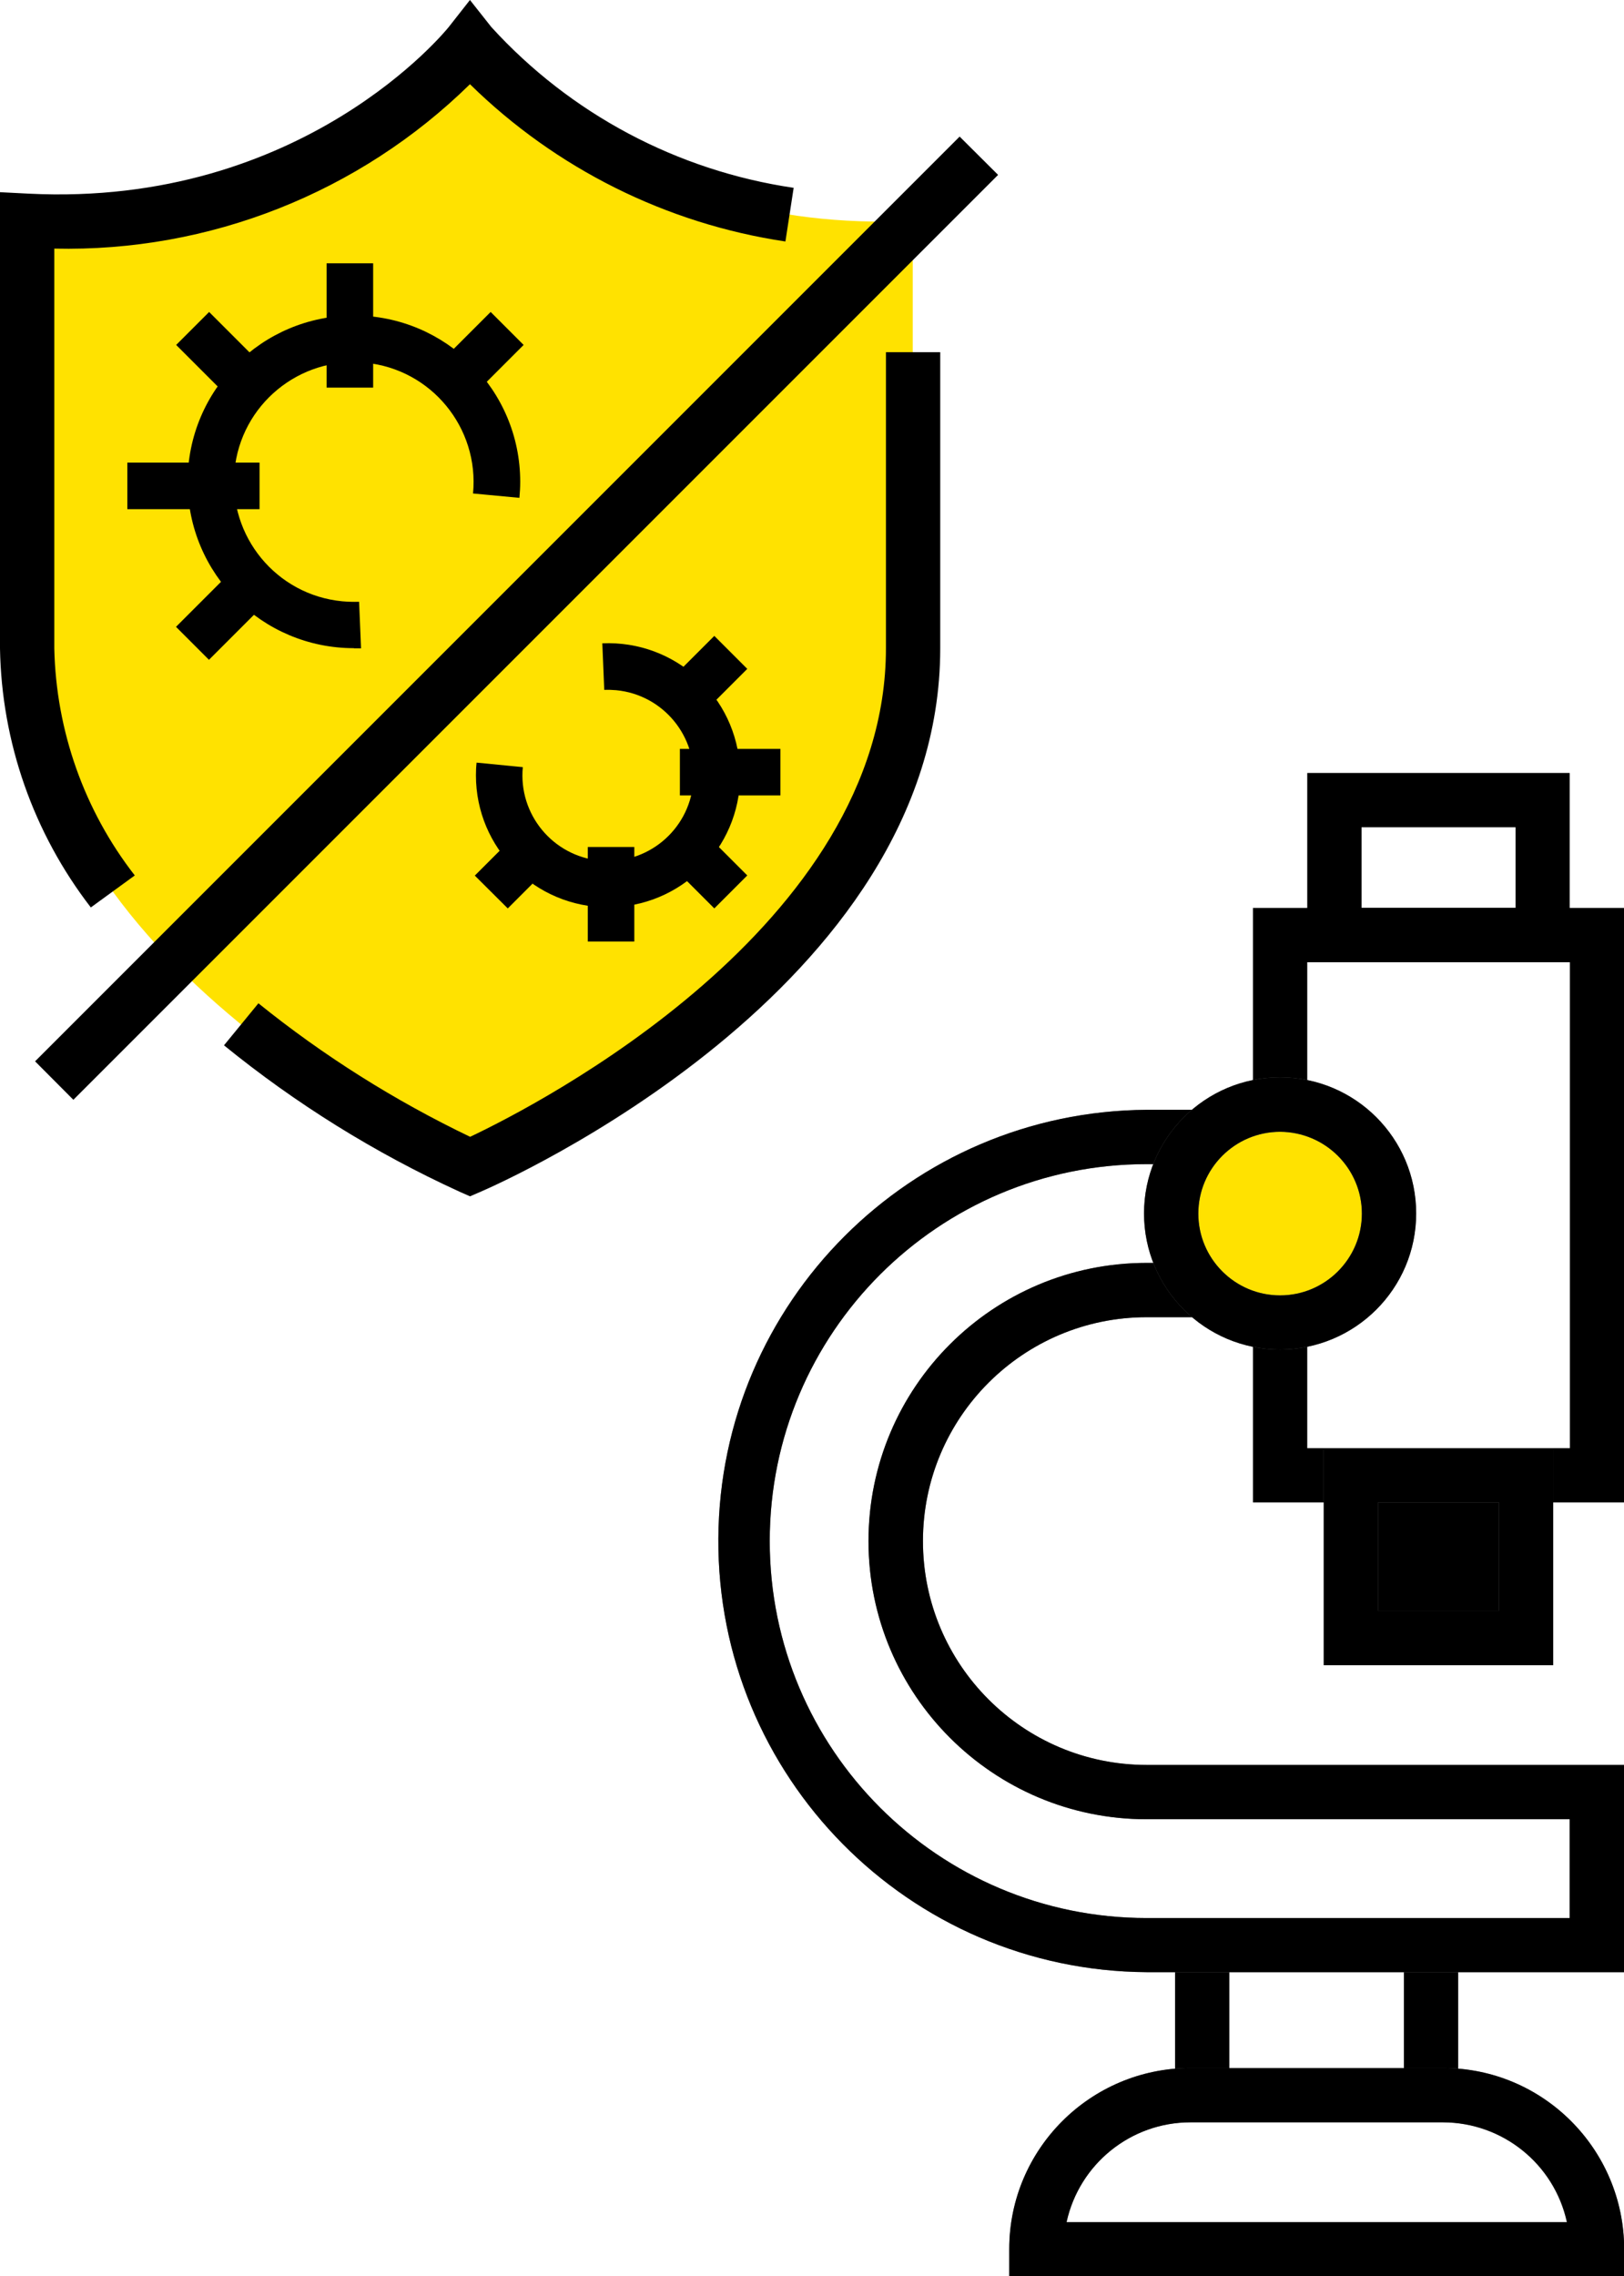 <?xml version="1.0" encoding="UTF-8"?>
<svg id="_レイヤー_1" data-name="レイヤー_1" xmlns="http://www.w3.org/2000/svg" version="1.1" viewBox="0 0 100.49 140.82">
  <!-- Generator: Adobe Illustrator 29.5.1, SVG Export Plug-In . SVG Version: 2.1.0 Build 141)  -->
  <defs>
    <style>
      .st0 {
        fill: #707070;
      }

      .st1 {
        fill: #ffe200;
      }
    </style>
  </defs>
  <g id="_グループ_41638" data-name="グループ_41638">
    <g id="_グループ_37808" data-name="グループ_37808">
      <g>
        <path d="M73.65,129.62h2.42v-9.29h-3.36v9.34c.31-.03.62-.05.94-.05Z"/>
        <path d="M89.29,129.62c.32,0,.63.02.94.05v-9.34h-3.36v9.29h2.42Z"/>
      </g>
      <path id="_パス_25423_-_アウトライン" data-name="パス_25423_-_アウトライン" class="st0" d="M100.5,140.82h-38.05v-1.68c0-6.18,5.02-11.19,11.2-11.2h15.65c6.18,0,11.19,5.02,11.2,11.2v1.68ZM65.98,137.47h30.97c-.79-3.6-3.98-6.16-7.66-6.17h-15.64c-3.68,0-6.87,2.57-7.66,6.17h0Z"/>
      <path id="_パス_25424" data-name="パス_25424" d="M73.65,127.94h15.65c6.18,0,11.19,5.02,11.2,11.2v1.68h-38.05v-1.68c0-6.18,5.02-11.19,11.2-11.2ZM96.96,137.47c-.79-3.6-3.98-6.16-7.66-6.17h-15.64c-3.68,0-6.87,2.57-7.66,6.17h30.97Z"/>
      <path id="_長方形_8029" data-name="長方形_8029" d="M77.53,56.17h22.97v36.78h-22.97v-36.78ZM97.14,59.53h-16.25v30.06h16.25v-30.06Z"/>
      <path id="_長方形_8030" data-name="長方形_8030" d="M80.89,47.82h16.24v11.71h-16.24v-11.71ZM93.78,51.18h-9.53v4.99h9.53v-4.99Z"/>
      <rect id="_長方形_8031" data-name="長方形_8031" x="83.59" y="91.28" width="10.84" height="10.06"/>
      <path id="_長方形_8031_-_アウトライン" data-name="長方形_8031_-_アウトライン" class="st0" d="M81.91,89.6h14.2v13.42h-14.2v-13.42ZM92.75,92.95h-7.48v6.7h7.48v-6.7Z"/>
      <path id="_長方形_8032" data-name="長方形_8032" d="M81.91,89.6h14.2v13.42h-14.2v-13.42ZM92.75,92.95h-7.48v6.7h7.48v-6.7Z"/>
      <path id="_パス_25425_-_アウトライン" data-name="パス_25425_-_アウトライン" class="st0" d="M100.5,122.01h-29.54c-14.73-.09-26.6-12.11-26.51-26.84.09-14.6,11.91-26.42,26.51-26.51h6.57v12.83h-6.57c-7.65,0-13.85,6.2-13.85,13.85s6.2,13.85,13.85,13.85h29.54v12.82ZM70.95,72.02c-12.88,0-23.32,10.44-23.32,23.32s10.44,23.32,23.32,23.32h26.18v-6.11h-26.18c-9.5,0-17.21-7.7-17.21-17.21s7.7-17.21,17.21-17.21h3.21v-6.11h-3.21Z"/>
      <path id="_パス_25426" data-name="パス_25426" d="M100.5,122.01h-29.54c-14.73-.09-26.6-12.11-26.51-26.84.09-14.6,11.91-26.42,26.51-26.51h6.57v12.83h-6.57c-7.65,0-13.85,6.2-13.85,13.85s6.2,13.85,13.85,13.85h29.54v12.82ZM70.95,72.02c-12.88,0-23.32,10.44-23.32,23.32s10.44,23.32,23.32,23.32h26.18v-6.11h-26.18c-9.5,0-17.21-7.7-17.21-17.21s7.7-17.21,17.21-17.21h3.21v-6.11h-3.21Z"/>
      <path id="_パス_25427" data-name="パス_25427" class="st1" d="M85.94,75.08c0,3.72-3.02,6.74-6.74,6.74s-6.74-3.02-6.74-6.74,3.02-6.74,6.74-6.74h0c3.72,0,6.74,3.02,6.74,6.74"/>
      <path id="_パス_25427_-_アウトライン" data-name="パス_25427_-_アウトライン" class="st0" d="M79.21,83.49c-4.65,0-8.42-3.77-8.42-8.42,0-4.65,3.77-8.42,8.42-8.42s8.42,3.77,8.42,8.42h0c0,4.65-3.77,8.41-8.42,8.42ZM79.21,70.02c-2.79,0-5.06,2.27-5.06,5.06s2.27,5.06,5.06,5.06,5.06-2.27,5.06-5.06c0-2.79-2.27-5.05-5.06-5.06h0Z"/>
      <path id="_パス_25428" data-name="パス_25428" d="M79.21,83.49c-4.65,0-8.42-3.77-8.42-8.42,0-4.65,3.77-8.42,8.42-8.42s8.42,3.77,8.42,8.42h0c0,4.65-3.77,8.41-8.42,8.42ZM79.21,70.02c-2.79,0-5.06,2.27-5.06,5.06s2.27,5.06,5.06,5.06,5.06-2.27,5.06-5.06c0-2.79-2.27-5.05-5.06-5.06h0Z"/>
    </g>
    <g id="_グループ_37809" data-name="グループ_37809">
      <path id="_パス_25429" data-name="パス_25429" class="st1" d="M29.08,72.19S1.68,60.38,1.68,40.12V13.65c18.09.92,27.4-10.94,27.4-10.94,0,0,9.31,11.86,27.4,10.95v26.46c0,20.26-27.4,32.06-27.4,32.06"/>
      <path id="_パス_25430" data-name="パス_25430" d="M29.08,74.01l-.66-.29c-5.22-2.39-10.11-5.43-14.56-9.05l2.13-2.6c4.03,3.25,8.43,6.02,13.1,8.26,4.1-1.94,25.73-13.01,25.73-30.22v-18.32h3.36v18.32c0,21.12-27.26,33.11-28.42,33.61l-.67.29Z"/>
      <path id="_パス_25431" data-name="パス_25431" d="M5.62,56.14C2.07,51.54.1,45.93,0,40.12V11.89l1.76.09C18.79,12.84,27.67,1.79,27.76,1.68L29.08,0l1.32,1.67c4.9,5.38,11.51,8.89,18.71,9.95l-.51,3.32c-7.37-1.1-14.2-4.51-19.52-9.73C22.23,11.93,12.95,15.6,3.36,15.38v24.74c.11,5.09,1.85,10.02,4.98,14.04l-2.72,1.98Z"/>
      <path id="_パス_25432" data-name="パス_25432" d="M21.9,40.1c-5.68,0-10.29-4.6-10.29-10.29s4.6-10.29,10.29-10.29c5.68,0,10.29,4.6,10.29,10.29,0,.33-.02.66-.05.99l-2.87-.27c.39-4.07-2.59-7.7-6.67-8.09-4.07-.39-7.7,2.59-8.09,6.67-.39,4.07,2.59,7.7,6.67,8.09.34.03.69.04,1.04.03l.12,2.88c-.15,0-.3,0-.44,0Z"/>
      <path id="_線_11" data-name="線_11" d="M12.93,40.82l-2.04-2.04,3.73-3.73,2.04,2.04-3.73,3.73Z"/>
      <path id="_線_12" data-name="線_12" d="M29.17,24.57l-2.04-2.04,3.23-3.23,2.04,2.04-3.23,3.23Z"/>
      <path id="_線_13" data-name="線_13" d="M14.39,24.83l-3.49-3.49,2.04-2.04,3.49,3.49-2.04,2.04Z"/>
      <path id="_線_14" data-name="線_14" d="M23.09,23.98h-2.88v-7.69h2.88v7.69Z"/>
      <path id="_線_15" data-name="線_15" d="M16.06,31.5H7.88v-2.88h8.18v2.88Z"/>
      <path id="_パス_25433" data-name="パス_25433" d="M37.62,56.13c-4.51,0-8.17-3.65-8.17-8.16,0-.26.01-.53.04-.79l2.86.28c-.28,2.91,1.85,5.5,4.76,5.78,2.91.28,5.5-1.85,5.78-4.76.28-2.91-1.85-5.5-4.76-5.78-.25-.02-.49-.03-.74-.02l-.12-2.88c4.51-.2,8.32,3.29,8.52,7.8.2,4.51-3.29,8.32-7.8,8.52-.12,0-.24,0-.37,0h0Z"/>
      <path id="_線_16" data-name="線_16" d="M43.4,44.22l-2.04-2.04,2.84-2.84,2.04,2.04-2.84,2.84Z"/>
      <path id="_線_17" data-name="線_17" d="M31.42,56.2l-2.04-2.03,2.46-2.46,2.03,2.04-2.46,2.46Z"/>
      <path id="_線_18" data-name="線_18" d="M44.2,56.2l-2.66-2.66,2.04-2.04,2.66,2.66-2.03,2.03Z"/>
      <path id="_線_19" data-name="線_19" d="M39.25,58.25h-2.88v-5.85h2.88v5.85Z"/>
      <path id="_線_20" data-name="線_20" d="M48.29,49.21h-6.22v-2.88h6.22v2.88Z"/>
      <path id="_線_21" data-name="線_21" d="M4.54,68.04l-2.37-2.38L59.38,8.45l2.38,2.37L4.54,68.04Z"/>
    </g>
  </g>
</svg>